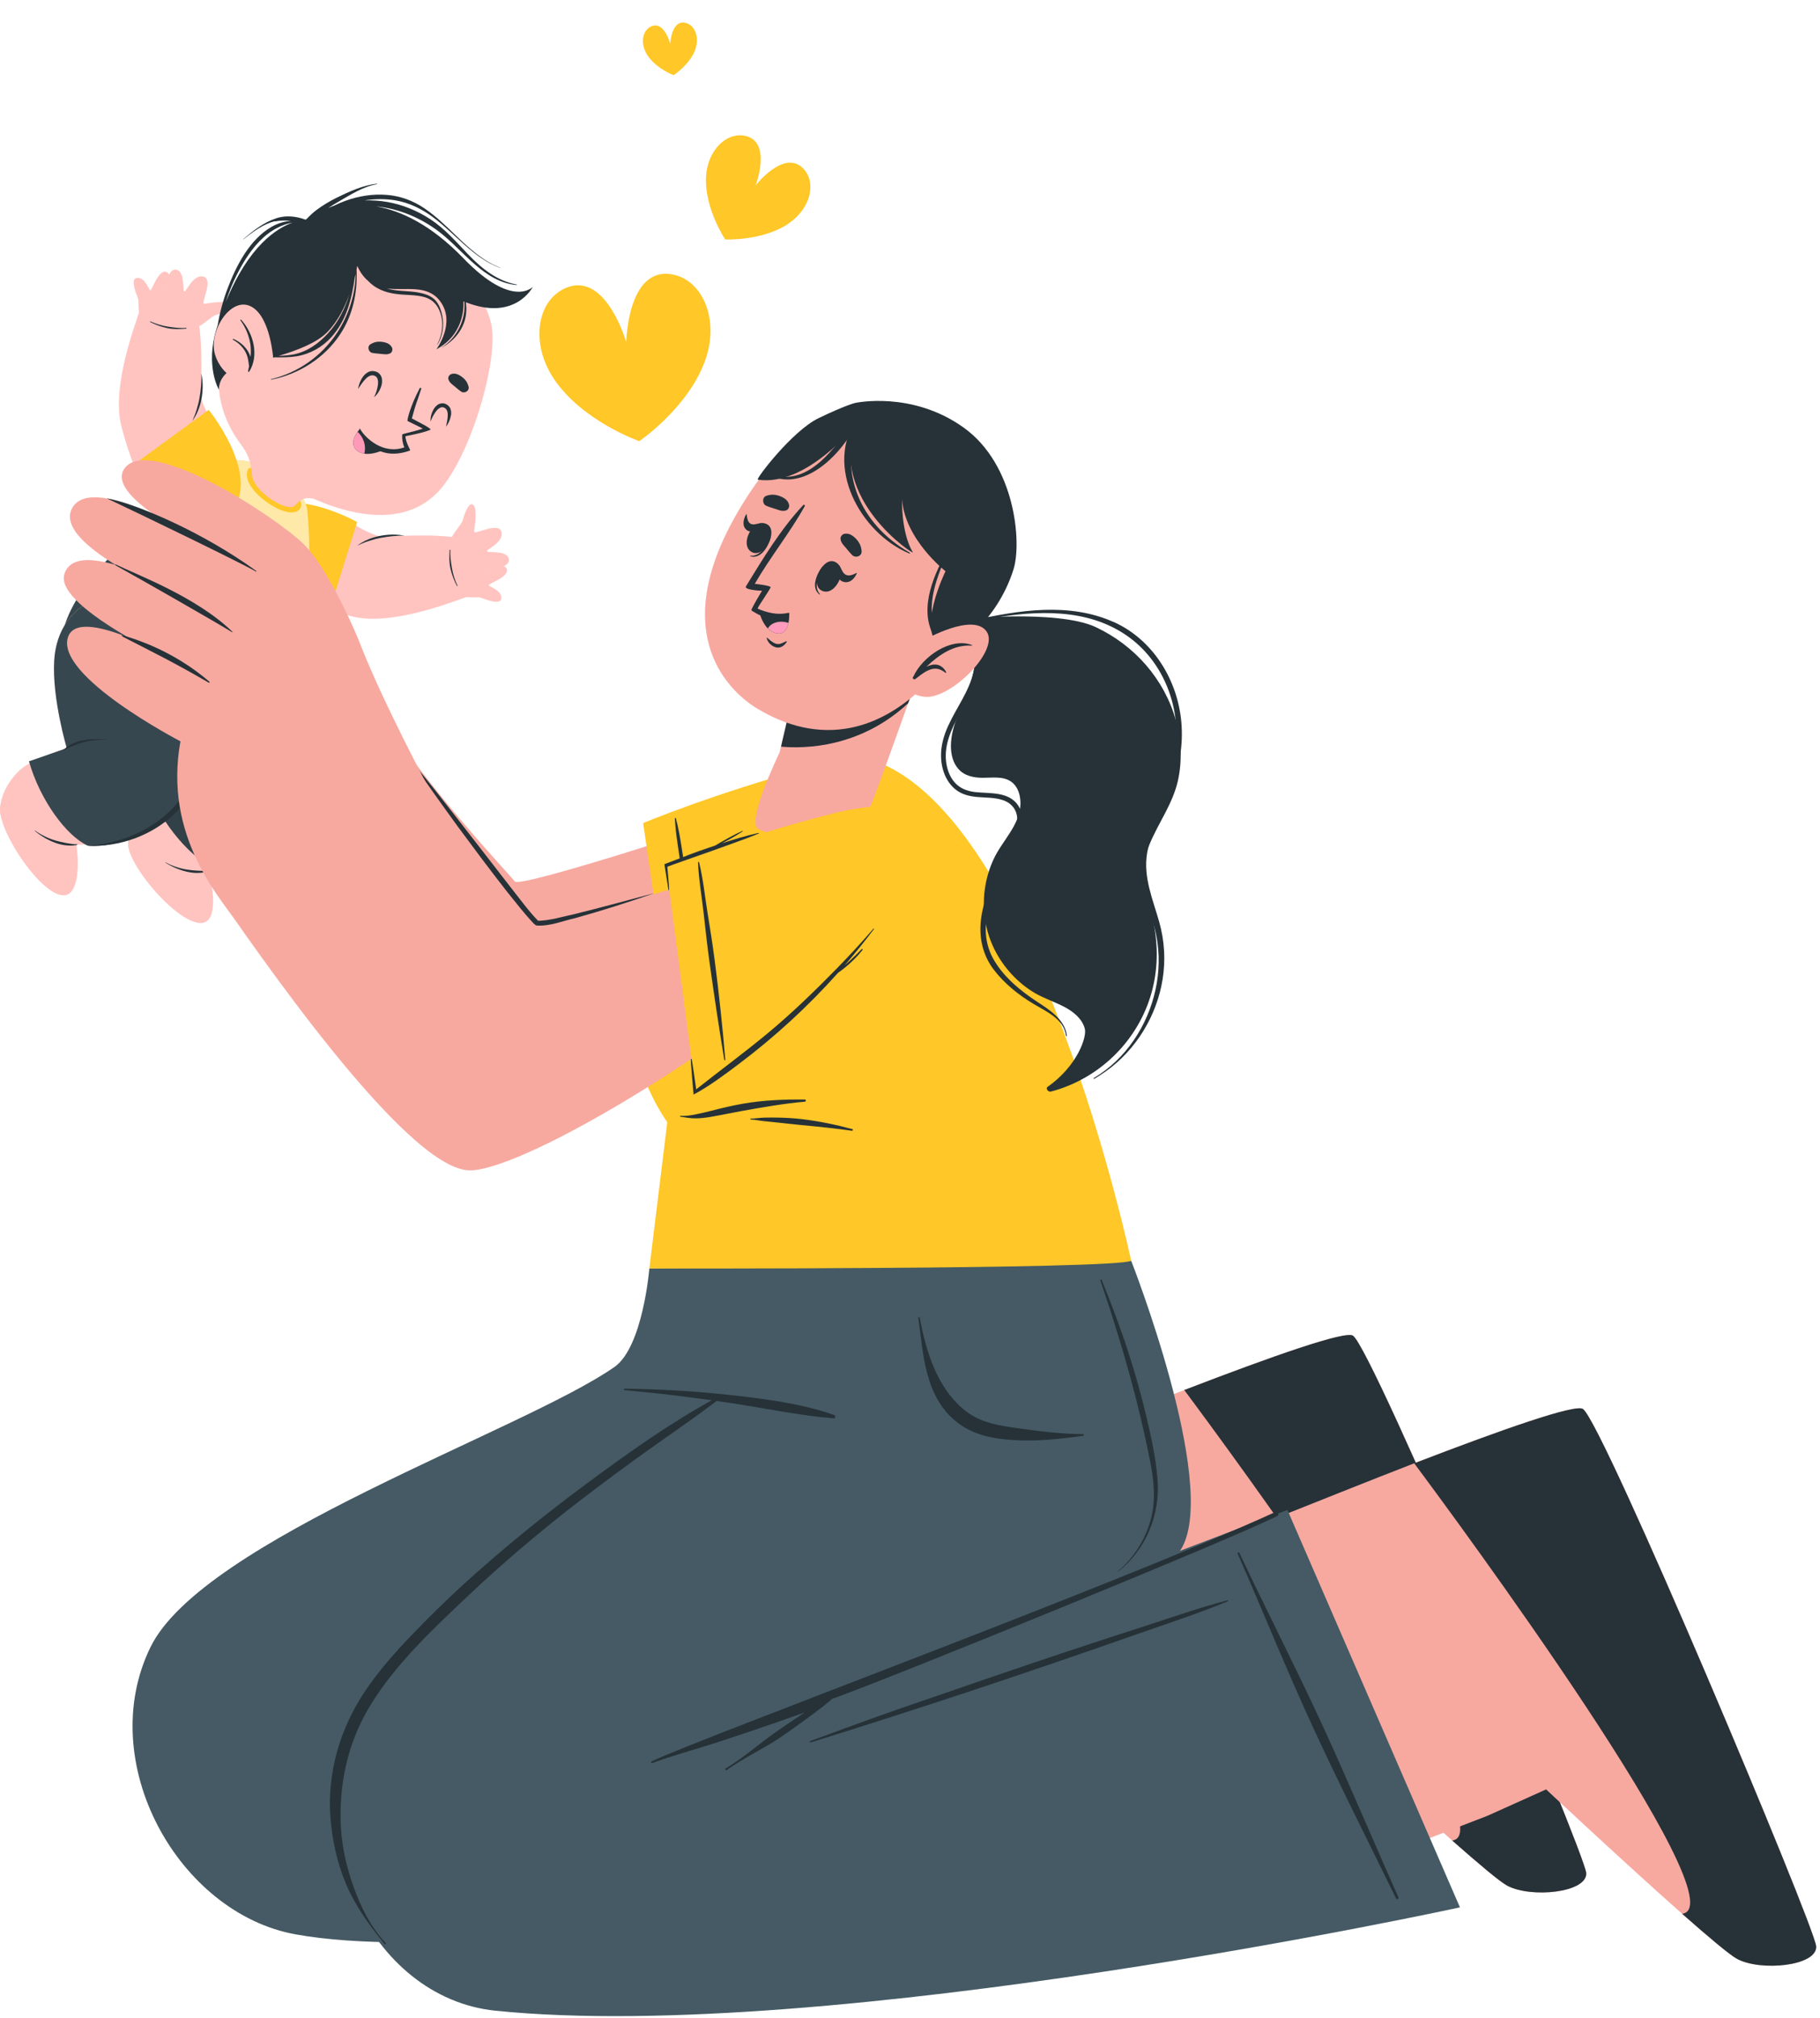 <?xml version="1.0" encoding="UTF-8"?> <svg xmlns="http://www.w3.org/2000/svg" width="323" height="358" viewBox="0 0 323 358" fill="none"><g filter="url(#filter0_d_11_246)"><path d="M139.992 35.637C135.342 38.797 128.702 38.477 128.702 38.477C128.702 38.477 125.002 32.957 125.302 27.347C125.552 22.667 128.932 19.367 132.272 20.107C137.072 21.177 134.092 28.907 134.092 28.907C134.092 28.907 139.172 22.367 142.572 25.917C144.942 28.397 143.862 32.987 139.982 35.627L139.992 35.637Z" fill="#FFC727"></path></g><g filter="url(#filter1_d_11_246)"><path d="M123.382 4.827C122.392 7.507 119.542 9.337 119.542 9.337C119.542 9.337 116.382 8.147 114.852 5.727C113.572 3.717 114.002 1.347 115.602 0.667C117.902 -0.303 118.952 3.777 118.952 3.777C118.952 3.777 119.122 -0.433 121.582 0.037C123.292 0.367 124.202 2.587 123.372 4.827H123.382Z" fill="#FFC727"></path></g><g filter="url(#filter2_d_11_246)"><path d="M125.242 59.677C122.312 68.247 113.452 74.267 113.452 74.267C113.452 74.267 103.342 70.737 98.302 63.217C94.102 56.947 95.252 49.417 100.282 47.147C107.502 43.887 111.142 56.717 111.142 56.717C111.142 56.717 111.352 43.377 119.172 44.657C124.622 45.547 127.682 52.527 125.242 59.667V59.677Z" fill="#FFC727"></path></g><path d="M22.782 149.147C21.792 153.017 33.432 166.337 36.842 163.317C39.592 160.887 36.252 147.607 31.052 145.737C27.592 144.497 23.482 146.437 22.782 149.147Z" fill="#FFC4C0"></path><path d="M55.322 126.797C53.772 120.757 48.322 110.197 41.472 109.547C34.622 108.897 28.262 114.047 28.872 122.657C29.342 129.367 33.102 137.777 33.102 137.777C33.102 137.777 27.722 140.417 25.912 142.117C23.432 144.457 20.772 150.517 24.832 153.597C27.732 155.797 46.662 156.317 53.752 145.567C57.792 139.437 57.112 133.727 55.332 126.797H55.322Z" fill="#FFC4C0"></path><path d="M55.322 126.797C53.772 120.757 48.322 110.197 41.472 109.547C34.622 108.897 28.262 114.047 28.872 122.657C29.342 129.367 33.102 137.777 33.102 137.777L26.752 140.967C29.612 147.587 35.082 153.237 39.042 154.467C39.042 154.467 46.702 155.177 53.782 145.987C58.262 140.177 57.102 133.747 55.322 126.817V126.797Z" fill="#37474F"></path><path d="M39.742 135.427C38.333 135.547 37.023 135.867 35.852 136.367C35.292 136.607 34.763 136.877 34.242 137.157C33.703 137.457 33.102 137.797 32.672 138.197C32.623 138.237 32.523 138.167 32.562 138.117C32.773 137.897 32.943 137.657 33.172 137.447C33.403 137.247 33.663 137.057 33.922 136.877C34.422 136.537 35.002 136.257 35.612 136.047C36.852 135.617 38.242 135.397 39.703 135.367C39.742 135.367 39.763 135.417 39.722 135.417L39.742 135.427Z" fill="#263238"></path><path opacity="0.1" d="M26.742 140.957C29.593 147.577 35.062 153.227 39.032 154.447C39.032 154.447 40.572 154.587 42.903 153.927L35.792 110.387C31.512 112.167 28.433 116.527 28.863 122.647C29.343 129.357 33.093 137.757 33.093 137.757L26.752 140.947L26.742 140.957Z" fill="black"></path><path d="M29.382 152.997C30.622 153.657 31.912 154.077 33.222 154.277C33.852 154.377 34.472 154.437 35.092 154.467C35.742 154.507 36.472 154.537 37.102 154.437C37.172 154.427 37.202 154.547 37.132 154.557C36.802 154.627 36.492 154.737 36.162 154.787C35.832 154.837 35.492 154.857 35.152 154.867C34.502 154.887 33.842 154.807 33.182 154.657C31.862 154.357 30.572 153.797 29.352 153.047C29.322 153.027 29.342 152.977 29.372 152.997H29.382Z" fill="#263238"></path><path d="M83.562 105.657C81.502 106.247 70.002 111.177 62.602 109.387C54.722 107.487 48.532 104.577 46.652 101.777C41.522 94.117 49.042 88.187 54.372 89.537C61.072 91.237 63.662 94.177 67.452 95.177C67.892 95.297 77.672 94.497 81.722 95.547C84.312 96.217 86.112 104.937 83.552 105.667L83.562 105.657Z" fill="#FFC4C0"></path><path d="M80.142 95.427C80.482 94.427 81.972 93.017 82.162 92.177C82.352 91.337 83.212 88.917 83.982 89.547C84.752 90.177 84.252 93.517 84.142 94.287C84.022 95.047 88.462 92.477 88.982 94.337C89.502 96.197 86.332 97.417 86.432 97.797C86.532 98.177 89.962 97.517 90.302 99.167C90.642 100.817 86.892 100.937 86.902 101.057C86.922 101.187 89.472 99.587 89.942 100.967C90.402 102.347 86.702 103.527 86.732 103.817C86.762 104.107 89.032 104.657 88.972 106.127C88.912 107.597 85.462 106.047 85.152 105.987C84.842 105.927 82.482 106.167 82.072 105.537C81.652 104.897 79.912 96.137 80.152 95.427H80.142Z" fill="#FFC4C0"></path><path d="M71.802 95.047C70.362 94.747 68.862 94.797 67.422 95.077C67.062 95.147 66.702 95.247 66.352 95.337C66.002 95.457 65.642 95.557 65.312 95.717C64.622 95.987 63.992 96.377 63.402 96.797C64.072 96.497 64.732 96.197 65.422 95.987C66.102 95.757 66.802 95.567 67.502 95.437C68.202 95.297 68.922 95.197 69.642 95.127C70.362 95.067 71.082 95.027 71.812 95.047H71.802Z" fill="#263238"></path><path d="M81.102 103.967C80.592 103.007 80.203 101.987 79.953 100.917C79.703 99.827 79.732 98.727 79.792 97.597C79.792 97.507 79.933 97.497 79.933 97.587C79.862 98.677 80.032 99.787 80.213 100.837C80.403 101.907 80.732 102.937 81.192 103.907C81.212 103.957 81.123 104.007 81.093 103.957L81.102 103.967Z" fill="#263238"></path><path d="M63.392 92.607L58.343 108.727C58.343 108.727 41.002 104.347 45.153 93.497C48.633 84.377 63.392 92.617 63.392 92.617V92.607Z" fill="#FFC727"></path><path d="M51.592 114.007C51.672 113.527 42.142 112.037 35.192 107.507C26.772 101.997 22.882 96.867 22.222 96.847C20.872 96.807 12.482 105.367 11.132 112.327C9.782 119.277 14.852 127.917 21.682 130.997C28.512 134.077 46.992 140.077 51.582 114.007H51.592Z" fill="#37474F"></path><path d="M48.142 125.767C43.652 130.557 37.412 133.217 30.912 133.687C31.732 133.777 32.562 133.867 33.392 133.867C39.212 133.867 45.152 130.817 48.142 125.757V125.767Z" fill="#263238"></path><path d="M22.232 96.847C29.752 108.307 50.252 114.607 51.592 114.007C51.592 114.007 56.102 108.217 54.562 90.717C54.132 85.827 44.982 80.667 40.922 81.807C30.022 84.877 22.102 96.657 22.232 96.837V96.847Z" fill="#FFC727"></path><g opacity="0.6"><path d="M22.232 96.847C29.752 108.307 50.252 114.607 51.592 114.007C51.592 114.007 56.102 108.217 54.562 90.717C54.132 85.827 44.982 80.667 40.922 81.807C30.022 84.877 22.102 96.657 22.232 96.837V96.847Z" fill="white"></path></g><path d="M24.902 54.687C24.352 56.757 19.642 68.347 21.562 75.707C23.613 83.557 26.633 89.687 29.462 91.507C37.222 96.497 43.013 88.857 41.562 83.557C39.742 76.887 36.752 74.357 35.682 70.587C35.562 70.147 36.172 60.357 35.053 56.327C34.333 53.747 25.582 52.117 24.902 54.687Z" fill="#FFC4C0"></path><path d="M35.192 57.927C36.182 57.567 37.572 56.057 38.402 55.847C39.232 55.647 41.642 54.737 41.002 53.977C40.362 53.217 37.022 53.777 36.262 53.907C35.502 54.037 37.992 49.557 36.122 49.077C34.252 48.587 33.092 51.787 32.712 51.697C32.332 51.607 32.932 48.167 31.272 47.847C29.612 47.537 29.572 51.287 29.442 51.277C29.312 51.267 30.862 48.677 29.482 48.237C28.092 47.797 26.982 51.527 26.692 51.497C26.402 51.467 25.812 49.217 24.342 49.297C22.872 49.377 24.482 52.807 24.552 53.117C24.622 53.427 24.422 55.787 25.062 56.187C25.702 56.587 34.502 58.167 35.202 57.917L35.192 57.927Z" fill="#FFC4C0"></path><path d="M35.722 66.247C36.052 67.677 36.032 69.177 35.782 70.627C35.722 70.987 35.632 71.347 35.542 71.707C35.422 72.057 35.333 72.417 35.182 72.757C34.932 73.447 34.542 74.087 34.132 74.687C34.422 74.017 34.703 73.347 34.903 72.657C35.112 71.967 35.292 71.267 35.412 70.567C35.542 69.857 35.633 69.147 35.682 68.427C35.733 67.707 35.752 66.987 35.722 66.247Z" fill="#263238"></path><path d="M26.642 57.127C27.602 57.627 28.633 57.987 29.712 58.217C30.812 58.447 31.902 58.397 33.032 58.307C33.123 58.307 33.132 58.167 33.042 58.167C31.952 58.267 30.843 58.107 29.782 57.947C28.712 57.777 27.672 57.467 26.692 57.027C26.642 57.007 26.593 57.097 26.642 57.127Z" fill="#263238"></path><path d="M23.402 82.667L37.042 72.707C37.042 72.707 48.733 87.127 38.593 92.797C29.573 97.847 23.402 82.667 23.402 82.667Z" fill="#FFC727"></path><path d="M53.452 89.327C53.652 90.577 52.082 91.977 48.292 89.707C46.042 88.357 43.062 85.627 43.982 83.327C44.672 81.597 53.082 86.967 53.452 89.327Z" fill="#FFC727"></path><path d="M55.692 88.497C54.182 88.157 53.452 88.467 52.312 89.717C51.182 90.967 44.962 87.367 44.702 84.207C44.482 81.587 43.892 80.547 43.162 79.407C42.432 78.267 55.692 88.497 55.692 88.497Z" fill="#FFC4C0"></path><path d="M38.872 66.337C38.162 74.667 43.922 80.907 47.332 83.597C52.622 87.767 68.602 96.317 77.442 87.567C79.492 85.537 81.452 82.097 83.082 78.187C86.202 70.717 88.122 61.557 87.172 57.447C85.152 48.727 74.002 39.527 61.162 39.827C50.832 40.077 39.602 57.787 38.872 66.337Z" fill="#FFC4C0"></path><path d="M66.082 62.607C66.612 62.717 67.112 62.727 67.652 62.787C68.252 62.847 68.722 62.957 69.282 62.667C69.582 62.507 69.722 62.027 69.592 61.727C69.292 61.017 68.582 60.757 67.852 60.657C67.072 60.547 66.442 60.657 65.762 61.067C65.102 61.457 65.382 62.477 66.082 62.617V62.607Z" fill="#263238"></path><path d="M81.852 69.477C81.402 69.187 81.042 68.837 80.632 68.507C80.162 68.127 79.762 67.877 79.572 67.277C79.472 66.957 79.712 66.527 80.012 66.397C80.722 66.107 81.402 66.427 81.982 66.867C82.612 67.337 82.972 67.857 83.162 68.617C83.342 69.357 82.442 69.867 81.852 69.487V69.477Z" fill="#263238"></path><path d="M63.882 76.087C63.882 76.087 63.692 76.287 63.452 76.617C62.912 77.357 62.182 78.737 63.202 79.787C63.592 80.197 64.112 80.397 64.652 80.487C66.132 80.737 67.982 79.857 67.982 79.857C64.902 79.117 63.882 76.087 63.882 76.087Z" fill="#263238"></path><path d="M63.452 76.617C62.912 77.357 62.182 78.737 63.202 79.787C63.592 80.197 64.112 80.397 64.652 80.487C64.852 79.737 64.802 78.937 64.522 78.177C64.342 77.697 63.962 77.027 63.452 76.617Z" fill="#FF99BA"></path><path d="M74.752 68.997C73.722 72.187 73.982 70.997 73.092 74.237C73.732 74.597 76.732 76.067 76.392 76.237C75.142 76.817 71.962 77.367 71.962 77.387C71.932 78.367 72.892 79.877 72.792 79.917C67.282 81.937 64.532 78.087 63.852 76.267C63.712 75.897 63.812 75.957 63.922 76.137C64.782 77.617 67.902 80.717 71.762 79.367C71.452 78.697 71.322 77.837 71.382 77.077C71.382 76.977 73.932 76.457 75.032 76.037C74.142 75.557 73.002 75.047 72.342 74.697C72.182 74.617 72.822 72.037 74.482 68.887C74.572 68.717 74.812 68.827 74.752 69.007V68.997Z" fill="#263238"></path><path d="M80.032 73.727C80.102 73.357 80.092 72.947 79.942 72.527C79.792 72.117 79.412 71.777 79.002 71.627C78.582 71.467 78.042 71.557 77.692 71.797C77.342 72.047 77.092 72.347 76.912 72.687C76.792 72.897 76.702 73.117 76.622 73.337C76.452 73.807 76.372 74.307 76.432 74.797C76.532 74.447 76.672 74.117 76.852 73.807C77.012 73.517 77.182 73.247 77.372 72.987C77.772 72.467 78.302 72.097 78.762 72.297C79.262 72.467 79.482 73.007 79.462 73.667C79.452 74.317 79.312 75.007 79.152 75.707C79.582 75.127 79.892 74.467 80.022 73.717L80.032 73.727Z" fill="#263238"></path><path d="M64.442 66.807C64.682 66.467 65.022 66.157 65.462 65.957C65.902 65.757 66.462 65.797 66.902 65.997C67.362 66.207 67.702 66.707 67.772 67.167C67.842 67.637 67.802 68.077 67.672 68.477C67.592 68.737 67.492 68.977 67.372 69.207C67.122 69.707 66.792 70.157 66.362 70.477C66.562 70.127 66.712 69.757 66.822 69.387C66.932 69.037 67.012 68.687 67.062 68.337C67.162 67.617 67.062 66.917 66.542 66.697C66.022 66.427 65.422 66.667 64.912 67.197C64.402 67.717 63.972 68.357 63.542 69.017C63.672 68.237 63.952 67.467 64.442 66.797V66.807Z" fill="#263238"></path><path d="M48.832 39.237C46.702 39.727 44.892 41.147 43.202 42.457C43.182 42.477 43.152 42.447 43.172 42.427C44.952 40.927 46.802 39.447 49.052 38.717C50.172 38.357 51.282 38.307 52.442 38.497C53.052 38.607 53.652 38.747 54.222 38.977C54.262 38.947 54.332 38.897 54.452 38.817C54.992 38.257 55.552 37.717 56.182 37.247C57.292 36.417 58.472 35.717 59.712 35.097C61.922 34.007 64.402 32.867 66.882 32.597C66.932 32.597 66.952 32.667 66.902 32.677C64.382 33.117 62.262 34.527 60.082 35.777C59.452 36.137 58.842 36.517 58.232 36.907C58.572 36.767 58.922 36.617 59.272 36.497C59.922 36.177 60.592 35.887 61.282 35.637C63.622 34.777 66.182 34.367 68.672 34.577C71.092 34.777 73.332 35.607 75.332 36.967C77.472 38.417 79.312 40.247 81.162 42.027C83.422 44.197 85.792 46.327 88.752 47.487C88.772 47.487 88.762 47.537 88.742 47.527C83.962 45.747 80.882 41.547 76.902 38.577C74.892 37.077 72.612 35.947 70.122 35.537C68.332 35.247 66.502 35.277 64.702 35.557C66.042 35.517 67.392 35.597 68.702 35.827C71.442 36.297 74.072 37.377 76.392 38.907C78.972 40.607 80.972 42.917 83.092 45.137C85.492 47.637 88.202 49.837 91.692 50.477C91.742 50.477 91.732 50.577 91.682 50.567C85.842 50.027 82.212 44.377 77.912 41.107C74.682 38.647 70.772 37.007 66.742 36.607C71.172 37.377 76.492 39.867 82.252 45.827C90.972 54.857 94.562 50.887 94.562 50.887C94.562 50.887 91.492 57.067 82.682 53.627C82.822 54.677 82.792 55.747 82.492 56.807C81.892 58.887 80.352 60.627 78.452 61.637C78.432 61.637 78.422 61.617 78.442 61.607C81.102 59.927 82.702 56.657 82.412 53.527C82.352 53.507 82.302 53.487 82.242 53.467C82.242 53.467 82.842 59.077 77.442 61.977C77.442 61.977 80.982 57.247 78.102 53.427C75.822 50.397 72.022 51.607 68.662 51.177C70.672 51.777 72.812 51.517 74.842 52.017C75.822 52.257 76.792 52.657 77.432 53.467C78.002 54.187 78.292 55.097 78.482 55.987C78.842 57.747 78.572 59.637 77.622 61.177C77.602 61.207 77.562 61.177 77.582 61.157C78.562 59.257 78.842 57.007 77.952 55.017C77.372 53.727 76.432 52.957 75.062 52.637C74.002 52.387 72.892 52.347 71.812 52.287C69.822 52.177 67.942 51.877 66.282 50.677C65.932 50.427 65.622 50.147 65.342 49.847C64.612 49.237 63.952 48.387 63.402 47.167C63.402 47.167 63.362 47.417 63.282 47.837C63.462 51.877 62.642 55.867 60.362 59.317C57.612 63.507 53.022 66.407 48.132 67.357C48.072 67.367 48.052 67.277 48.112 67.267C52.932 66.117 57.122 63.147 59.842 59.007C61.832 55.987 63.072 52.277 63.112 48.607C63.072 48.797 63.022 48.987 62.972 49.217C62.422 53.047 61.492 56.827 58.832 59.787C57.212 61.587 55.042 62.807 52.652 63.207C51.352 63.417 50.022 63.407 48.712 63.397C44.992 64.467 41.522 65.167 40.562 65.887C38.682 67.307 38.852 69.137 38.852 69.137C38.852 69.137 36.372 64.967 38.442 58.277C38.512 58.067 38.582 57.867 38.642 57.657C39.002 55.467 39.582 53.317 40.362 51.257C41.892 47.187 44.272 42.527 48.152 40.267C49.272 39.617 50.432 39.277 51.632 39.187C50.712 39.107 49.762 39.077 48.862 39.287L48.832 39.237ZM52.262 62.837C54.622 62.347 56.612 60.877 58.212 59.127C60.042 57.127 61.242 54.737 62.022 52.197C61.202 54.457 59.952 57.027 58.092 58.917C56.212 60.827 52.802 62.137 49.462 63.137C50.402 63.097 51.342 63.037 52.252 62.847L52.262 62.837ZM41.962 48.877C41.202 50.397 40.582 51.957 40.072 53.557C44.112 43.627 49.112 40.477 51.942 39.487C50.042 39.807 48.192 40.847 46.832 42.057C44.742 43.917 43.202 46.397 41.962 48.877Z" fill="#263238"></path><path d="M48.502 63.767C48.502 63.767 48.053 56.207 44.583 54.387C40.922 52.467 36.932 58.887 38.162 62.907C39.602 67.627 44.773 68.597 44.773 68.597L48.502 63.757V63.767Z" fill="#FFC4C0"></path><path d="M43.833 58.907C43.532 58.167 43.133 57.457 42.663 56.817C42.612 56.747 42.722 56.647 42.792 56.717C44.943 59.067 46.062 63.047 44.222 65.937C44.163 66.037 44.002 65.977 44.023 65.857C44.083 65.557 44.142 65.257 44.203 64.957C44.083 63.997 43.983 63.127 43.453 62.247C42.953 61.417 42.212 60.737 41.352 60.287C41.252 60.237 41.333 60.097 41.432 60.137C42.773 60.677 44.023 61.887 44.462 63.317C44.542 62.537 44.553 61.757 44.413 60.937C44.292 60.247 44.093 59.567 43.833 58.917" fill="#263238"></path><path d="M44.083 68.117C44.083 68.117 44.093 68.157 44.072 68.157C44.053 68.157 44.062 68.117 44.083 68.117Z" fill="#263238"></path><path d="M0.152 142.677C-1.338 146.387 8.492 161.097 12.262 158.547C15.302 156.487 13.712 142.887 8.792 140.367C5.522 138.687 1.192 140.077 0.152 142.677Z" fill="#FFC4C0"></path><path d="M35.312 124.727C34.553 118.537 30.512 107.357 23.812 105.827C17.102 104.297 10.133 108.587 9.622 117.187C9.222 123.897 11.852 132.727 11.852 132.727C11.852 132.727 6.172 134.647 4.162 136.107C1.402 138.107 -2.028 143.777 1.602 147.347C4.192 149.907 22.892 152.867 31.322 143.127C36.122 137.577 36.182 131.827 35.322 124.727H35.312Z" fill="#FFC4C0"></path><path d="M35.312 124.727C34.553 118.537 30.512 107.357 23.812 105.827C17.102 104.297 10.133 108.587 9.622 117.187C9.222 123.897 11.852 132.727 11.852 132.727L5.142 135.067C7.122 142.007 11.812 148.317 15.582 150.037C15.582 150.037 23.282 151.057 31.302 143.537C36.653 138.517 36.182 131.827 35.312 124.727Z" fill="#37474F"></path><path d="M18.742 131.267C17.322 131.197 15.992 131.357 14.772 131.697C14.182 131.867 13.622 132.057 13.072 132.277C12.492 132.507 11.862 132.767 11.382 133.107C11.332 133.147 11.232 133.057 11.282 133.017C11.522 132.827 11.722 132.607 11.982 132.437C12.232 132.267 12.512 132.117 12.792 131.967C13.332 131.697 13.942 131.497 14.582 131.357C15.862 131.087 17.282 131.057 18.722 131.207C18.762 131.207 18.772 131.267 18.732 131.257L18.742 131.267Z" fill="#263238"></path><path d="M15.582 150.037C27.052 150.567 37.962 141.587 36.122 129.497C35.792 125.857 35.052 122.277 33.962 118.817C34.652 122.357 35.192 125.947 35.362 129.547C36.652 141.297 26.562 149.387 15.592 150.037H15.582Z" fill="#263238"></path><path d="M6.202 147.347C7.352 148.157 8.572 148.747 9.842 149.117C10.452 149.297 11.062 149.437 11.672 149.547C12.312 149.667 13.032 149.797 13.662 149.777C13.732 149.777 13.752 149.897 13.682 149.907C13.352 149.937 13.032 150.007 12.692 150.017C12.362 150.017 12.022 149.997 11.682 149.967C11.042 149.897 10.392 149.737 9.762 149.507C8.492 149.037 7.282 148.317 6.172 147.417C6.142 147.397 6.172 147.347 6.202 147.367V147.347Z" fill="#263238"></path><path d="M281.512 332.257C281.782 335.797 271.672 336.807 267.452 334.517C266.112 333.787 262.332 330.587 257.722 326.527C247.592 317.567 233.582 304.457 233.582 304.457L223.202 309.127L180.792 325.487L155.612 268.257C155.612 268.257 175.642 260.307 198.972 251.007C202.562 249.577 206.092 248.197 209.532 246.857C209.742 246.777 209.952 246.687 210.172 246.607C225.822 240.587 238.792 236.027 240.122 236.967C243.702 239.457 281.232 328.707 281.502 332.267L281.512 332.257Z" fill="#F7A9A0"></path><path d="M281.512 332.257C281.782 335.797 271.672 336.807 267.452 334.517C266.112 333.787 262.332 330.587 257.722 326.527C268.242 325.117 217.112 255.897 210.172 246.607C225.822 240.587 238.792 236.027 240.122 236.967C243.702 239.457 281.232 328.707 281.502 332.267L281.512 332.257Z" fill="#263238"></path><path d="M213.822 323.907C213.822 323.907 95.862 350.997 52.472 343.177C31.702 339.437 16.712 312.717 26.692 292.247C36.002 273.147 92.942 253.767 109.032 242.527C114.102 239.007 115.242 225.047 115.242 225.047L155.812 224.477C155.812 224.477 170.872 248.407 164.492 260.057C164.392 260.257 164.272 260.437 164.132 260.637L183.192 253.387L213.812 323.907H213.822Z" fill="#455A64"></path><path d="M187.702 292.007C183.002 281.787 177.842 271.807 173.062 261.627C172.972 261.437 172.652 261.537 172.742 261.737C177.252 271.997 181.422 282.387 186.122 292.567C190.832 302.777 195.922 312.797 200.852 322.897C200.982 323.157 201.402 323.017 201.282 322.747C196.732 312.507 192.392 302.187 187.702 292.007Z" fill="#263238"></path><path d="M164.412 261.127C161.502 262.817 158.722 264.787 155.892 266.617C153.102 268.417 150.292 270.197 147.442 271.897C141.682 275.327 135.772 278.537 129.802 281.587C117.762 287.737 105.332 293.137 92.562 297.617C85.452 300.117 78.262 302.557 70.942 304.377C70.782 304.417 70.852 304.667 71.012 304.627C76.342 303.347 81.672 302.097 86.932 300.607C84.142 302.367 81.392 304.207 78.612 305.987C78.472 306.077 78.612 306.297 78.752 306.207C81.792 304.377 84.872 302.607 87.882 300.727C88.052 300.617 88.052 300.437 87.962 300.297C88.862 300.037 89.762 299.787 90.662 299.507C97.182 297.487 103.622 295.227 109.952 292.667C122.472 287.597 134.532 281.547 146.012 274.437C149.252 272.427 152.452 270.367 155.602 268.237C158.712 266.137 161.892 263.987 164.702 261.497C164.912 261.307 164.632 260.987 164.392 261.117L164.412 261.127Z" fill="#263238"></path><path d="M322.322 345.257C322.592 348.797 312.482 349.807 308.262 347.517C306.922 346.787 303.142 343.587 298.532 339.527C288.402 330.567 274.392 317.457 274.392 317.457L264.012 322.127L221.602 338.487L196.422 281.257C196.422 281.257 216.452 273.307 239.782 264.007C243.372 262.577 246.902 261.197 250.342 259.857C250.552 259.777 250.762 259.687 250.982 259.607C266.632 253.587 279.602 249.027 280.932 249.967C284.512 252.457 322.042 341.707 322.312 345.267L322.322 345.257Z" fill="#F7A9A0"></path><path d="M322.322 345.257C322.592 348.797 312.482 349.807 308.262 347.517C306.922 346.787 303.142 343.587 298.532 339.527C309.052 338.117 257.922 268.897 250.982 259.607C266.632 253.587 279.602 249.027 280.932 249.967C284.512 252.457 322.042 341.707 322.312 345.267L322.322 345.257Z" fill="#263238"></path><path d="M128.092 224.767L200.752 223.667C200.752 223.667 216.172 262.887 209.782 274.547C203.402 286.207 136.472 302.877 136.472 302.877L228.482 267.877L259.102 338.387C259.102 338.387 147.242 362.767 87.912 356.717C65.642 354.447 51.672 325.367 64.712 303.007C78.432 279.497 128.222 247.337 128.222 247.337L128.102 224.767H128.092Z" fill="#455A64"></path><path d="M226.342 268.247C198.182 281.117 125.282 307.977 115.672 312.467C115.472 312.557 115.572 312.867 115.772 312.787C119.472 311.397 123.322 310.407 127.082 309.177C130.762 307.967 134.432 306.747 138.082 305.477C139.662 304.927 141.232 304.357 142.812 303.797C142.492 304.017 142.172 304.247 141.862 304.447C140.412 305.417 138.962 306.387 137.542 307.387C134.602 309.457 131.872 311.907 128.782 313.747C128.592 313.857 128.782 314.157 128.962 314.027C131.892 311.947 135.202 310.387 138.212 308.427C139.672 307.477 146.562 302.527 147.662 301.407C158.722 297.457 218.982 272.877 226.692 268.947C227.092 268.737 226.762 268.027 226.352 268.217L226.342 268.247Z" fill="#263238"></path><path d="M234.602 305.887C229.902 295.667 224.742 285.687 219.962 275.507C219.872 275.317 219.552 275.417 219.642 275.617C224.152 285.877 228.322 296.267 233.022 306.447C237.732 316.657 242.822 326.677 247.752 336.777C247.882 337.037 248.302 336.897 248.182 336.627C243.632 326.387 239.292 316.067 234.612 305.887H234.602Z" fill="#263238"></path><path d="M126.892 248.107C118.852 252.487 111.292 257.887 103.942 263.337C96.653 268.737 89.593 274.457 82.862 280.537C79.463 283.607 76.192 286.817 73.022 290.117C70.002 293.267 67.093 296.567 64.672 300.207C60.343 306.717 58.053 314.537 58.642 322.377C58.953 326.507 59.873 330.687 61.523 334.497C63.203 338.357 65.612 341.647 68.252 344.887C68.353 345.017 68.543 344.827 68.433 344.697C65.812 341.907 64.032 338.337 62.752 334.757C61.532 331.347 60.703 327.787 60.502 324.167C60.102 316.637 61.682 309.247 65.593 302.767C70.052 295.367 76.612 289.227 82.843 283.327C89.272 277.237 96.032 271.527 103.052 266.127C106.992 263.097 111.002 260.147 115.042 257.257C119.092 254.357 123.212 251.577 127.172 248.547C127.442 248.347 127.202 247.937 126.892 248.097V248.107Z" fill="#263238"></path><path d="M148.022 251.027C142.112 248.967 135.662 248.167 129.462 247.477C123.272 246.787 117.072 246.457 110.842 246.367C110.672 246.367 110.692 246.607 110.842 246.627C117.152 247.177 123.452 247.977 129.722 248.917C135.782 249.827 141.852 251.137 147.962 251.627C148.322 251.657 148.322 251.137 148.032 251.027H148.022Z" fill="#263238"></path><path d="M192.222 254.437C188.332 254.387 184.502 253.937 180.652 253.387C177.472 252.937 174.222 252.467 171.572 250.477C166.422 246.607 164.322 239.817 163.232 233.747C163.202 233.607 162.962 233.647 162.982 233.787C163.862 240.397 164.162 247.967 169.952 252.407C172.822 254.597 176.292 255.267 179.822 255.487C183.932 255.747 188.162 255.297 192.222 254.717C192.402 254.697 192.402 254.437 192.222 254.437Z" fill="#263238"></path><path d="M205.422 262.357C205.102 258.547 204.272 254.737 203.382 251.027C202.472 247.197 201.382 243.407 200.172 239.657C198.792 235.407 197.192 231.217 195.522 227.077C195.462 226.927 195.222 226.997 195.272 227.147C197.672 234.157 199.862 241.267 201.682 248.457C202.582 252.017 203.392 255.597 204.112 259.207C204.812 262.727 205.162 266.257 204.182 269.767C203.192 273.287 201.142 276.447 198.362 278.817C198.332 278.837 198.372 278.887 198.402 278.867C203.392 274.907 205.962 268.677 205.422 262.357Z" fill="#263238"></path><path d="M217.852 283.907C212.952 285.187 208.142 286.877 203.332 288.437C198.502 289.997 193.682 291.567 188.872 293.167C179.242 296.377 169.652 299.697 160.062 303.007C154.612 304.887 149.202 306.897 143.792 308.877C143.642 308.937 143.702 309.177 143.862 309.127C163.242 303.107 182.502 296.697 201.652 289.967C207.082 288.057 212.602 286.287 217.912 284.077C218.022 284.037 217.972 283.877 217.862 283.907H217.852Z" fill="#263238"></path><path d="M148.682 156.847C122.202 180.717 87.912 200.927 79.672 200.417C68.372 199.717 46.372 165.547 37.192 155.117C33.482 150.897 64.872 122.067 68.022 127.177C75.862 139.877 90.982 155.757 91.362 156.377C92.152 157.667 130.212 145.387 141.292 141.167C165.932 131.797 161.832 144.987 148.682 156.847Z" fill="#F7A9A0"></path><path d="M119.952 185.767L114.142 146.027C114.142 146.027 126.572 140.807 143.432 136.237C160.292 131.667 165.752 138.627 150.942 156.947C136.142 175.257 119.942 185.777 119.942 185.777L119.952 185.767Z" fill="#FFC727"></path><path d="M119.952 145.177C120.712 148.067 121.052 151.107 121.572 154.047C122.072 156.857 122.562 159.677 122.972 162.507C123.812 168.377 124.522 174.247 125.122 180.157C125.132 180.257 124.962 180.287 124.942 180.187C123.902 174.417 122.942 168.637 122.062 162.837C121.622 159.957 121.252 157.057 120.892 154.167C120.522 151.197 119.922 148.207 119.772 145.207C119.772 145.107 119.922 145.077 119.952 145.177Z" fill="#263238"></path><path d="M200.742 223.677C197.652 225.217 115.242 225.047 115.242 225.047L118.422 199.087C118.422 199.087 111.462 189.587 112.462 179.277C113.792 165.507 132.802 142.197 134.532 140.627C141.502 134.317 148.232 132.547 155.162 134.977C184.052 145.117 200.752 223.677 200.752 223.677H200.742Z" fill="#FFC727"></path><path d="M142.872 195.067C139.192 195.037 135.482 195.167 131.802 195.817C129.972 196.137 128.162 196.567 126.342 197.037C125.432 197.277 124.532 197.477 123.622 197.667C122.692 197.867 121.692 198.037 120.762 197.947C120.682 197.947 120.662 198.097 120.742 198.107C121.642 198.257 122.502 198.407 123.422 198.407C124.292 198.407 125.182 198.297 126.052 198.157C127.912 197.847 129.762 197.437 131.622 197.107C135.372 196.437 139.112 195.777 142.872 195.447C143.042 195.427 143.052 195.067 142.872 195.067Z" fill="#263238"></path><path d="M151.262 200.317C148.342 199.527 145.342 198.907 142.352 198.547C140.842 198.367 139.342 198.297 137.822 198.267C137.092 198.257 136.372 198.267 135.642 198.277C134.842 198.297 134.032 198.447 133.242 198.447C133.162 198.447 133.132 198.607 133.222 198.607C133.972 198.627 134.722 198.817 135.462 198.887C136.212 198.967 136.962 199.037 137.712 199.117C139.212 199.277 140.712 199.457 142.222 199.597C145.232 199.877 148.232 200.197 151.222 200.607C151.382 200.627 151.412 200.337 151.262 200.297V200.317Z" fill="#263238"></path><path d="M170.072 110.037C170.722 110.487 171.292 111.047 171.732 111.717C173.712 114.747 173.162 118.577 172.052 121.787C170.852 125.217 168.772 128.617 168.762 132.347C168.762 133.807 169.102 135.307 170.082 136.417C171.182 137.667 172.822 137.987 174.422 137.987C176.102 137.997 178.092 137.647 179.532 138.737C180.732 139.637 181.142 141.247 181.102 142.687C180.992 146.417 177.792 149.237 176.322 152.467C174.732 155.917 174.232 159.797 174.882 163.547C175.482 167.047 177.182 170.317 179.592 172.897C180.772 174.157 182.142 175.277 183.622 176.157C185.292 177.127 187.142 177.727 188.862 178.617C190.452 179.457 192.072 180.707 192.532 182.537C192.892 183.947 191.262 189.057 185.902 192.837C185.522 193.107 186.032 193.787 186.522 193.647C187.462 193.407 188.382 193.107 189.282 192.747C196.792 189.807 202.572 183.327 204.532 175.487C205.582 171.297 205.522 166.937 204.492 162.757C203.912 160.447 203.132 158.147 202.952 155.757C202.792 153.627 203.262 151.577 204.082 149.617C205.652 145.897 208.102 142.597 209.022 138.607C209.842 135.047 209.652 131.297 208.682 127.787C206.622 120.437 201.312 114.467 194.442 111.247C187.662 108.077 169.732 109.777 170.092 110.037H170.072Z" fill="#263238"></path><path d="M170.282 110.177C171.452 111.207 172.552 112.377 173.162 113.837C173.712 115.157 173.842 116.607 173.692 118.017C173.352 121.187 171.762 123.927 170.282 126.677C168.892 129.267 167.552 132.077 167.902 135.087C168.052 136.367 168.482 137.667 169.312 138.677C170.242 139.817 171.572 140.347 173.012 140.517C175.632 140.817 179.022 140.367 180.712 142.917C182.342 145.377 180.812 148.607 179.722 150.947C177.072 156.667 172.782 163.677 176.222 170.007C177.962 173.207 181.092 175.787 184.102 177.747C186.272 179.157 189.032 180.937 189.342 183.757C189.352 183.857 189.192 183.857 189.182 183.757C188.812 180.777 185.742 179.487 183.462 178.127C180.792 176.537 178.232 174.487 176.342 171.997C174.402 169.427 173.722 166.357 174.092 163.177C174.462 159.947 175.752 156.967 177.172 154.077C177.902 152.597 178.662 151.127 179.352 149.627C179.972 148.277 180.562 146.817 180.532 145.307C180.502 143.697 179.542 142.487 178.032 141.967C176.562 141.457 175.002 141.537 173.462 141.397C172.092 141.277 170.742 140.967 169.642 140.107C168.762 139.417 168.102 138.487 167.672 137.457C166.692 135.097 166.872 132.457 167.732 130.097C168.952 126.747 171.242 123.897 172.402 120.527C172.992 118.807 173.332 116.907 172.942 115.107C172.532 113.207 171.282 111.867 170.022 110.477C169.852 110.287 170.112 110.037 170.302 110.207L170.282 110.177Z" fill="#263238"></path><path d="M197.632 110.337C204.612 113.457 208.982 120.617 209.652 128.077C210.032 132.267 209.262 136.437 207.692 140.317C206.232 143.937 204.242 147.437 203.582 151.337C202.852 155.647 204.622 159.587 205.752 163.647C206.672 166.937 206.872 170.357 206.332 173.727C205.302 180.197 201.632 186.227 196.292 190.037C195.612 190.527 194.912 190.977 194.192 191.397C194.102 191.447 194.022 191.307 194.112 191.257C199.802 187.917 203.682 181.967 205.072 175.577C205.762 172.437 205.832 169.157 205.212 165.997C204.442 162.087 202.532 158.457 202.272 154.447C202.032 150.687 203.532 147.117 205.052 143.757C206.712 140.097 208.332 136.467 208.702 132.407C209.382 124.867 206.272 117.117 199.952 112.747C192.902 107.877 184.002 108.307 175.942 109.677C174.862 109.857 173.792 110.047 172.712 110.247C172.592 110.267 172.542 110.087 172.662 110.057C180.782 108.257 189.712 106.817 197.602 110.337H197.632Z" fill="#263238"></path><path d="M170.502 105.517C171.792 105.447 173.482 106.337 173.732 107.167C173.982 107.997 171.472 114.267 169.902 114.837C168.322 115.407 166.852 112.687 166.852 112.687L170.502 105.517Z" fill="#FFC727"></path><path d="M154.482 142.997C153.392 144.347 141.362 150.737 134.562 147.057C132.352 145.857 138.362 133.477 138.362 133.477L138.602 132.457L141.912 118.247L164.432 115.597C164.432 115.597 154.942 142.407 154.492 142.987L154.482 142.997Z" fill="#F7A9A0"></path><path d="M141.912 118.257L138.612 132.467C142.932 132.857 152.712 132.627 161.172 124.757C162.832 120.117 164.202 116.257 164.412 115.697C164.412 115.647 164.432 115.617 164.432 115.617L161.632 115.847L141.912 118.257Z" fill="#263238"></path><path d="M131.012 90.697C118.052 112.787 129.822 123.037 134.582 125.827C138.912 128.357 153.962 136.427 169.132 115.797C184.302 95.167 178.132 82.157 168.542 75.847C158.952 69.537 143.972 68.607 131.012 90.697Z" fill="#F7A9A0"></path><path d="M135.992 89.727C136.542 89.977 137.092 90.117 137.662 90.307C138.302 90.517 138.802 90.757 139.482 90.567C139.852 90.467 140.112 89.977 140.052 89.617C139.902 88.767 139.182 88.307 138.412 88.017C137.582 87.707 136.862 87.677 136.022 87.957C135.212 88.227 135.262 89.407 135.992 89.737V89.727Z" fill="#263238"></path><path d="M151.272 98.507C150.832 98.087 150.492 97.637 150.102 97.177C149.662 96.667 149.252 96.297 149.172 95.597C149.122 95.217 149.472 94.787 149.842 94.707C150.682 94.527 151.382 95.017 151.942 95.617C152.552 96.267 152.852 96.917 152.912 97.807C152.972 98.667 151.862 99.057 151.282 98.507H151.272Z" fill="#263238"></path><path d="M145.932 100.557C145.972 100.507 146.012 100.697 145.982 100.757C145.122 102.277 144.392 104.157 145.522 105.407C145.552 105.447 145.512 105.517 145.462 105.487C143.882 104.347 144.882 101.867 145.932 100.567V100.557Z" fill="#263238"></path><path d="M148.152 99.667C150.732 100.787 148.312 105.867 145.922 104.827C143.572 103.807 145.992 98.727 148.152 99.667Z" fill="#263238"></path><path d="M149.022 100.407C149.332 100.907 149.522 101.617 150.032 101.927C150.622 102.287 151.342 101.977 151.992 101.657C152.062 101.627 152.082 101.687 152.052 101.757C151.602 102.737 150.752 103.557 149.642 103.207C148.622 102.887 148.352 101.697 148.582 100.607C148.622 100.407 148.912 100.207 149.032 100.417L149.022 100.407Z" fill="#263238"></path><path d="M136.792 95.337C136.812 95.267 136.632 95.357 136.602 95.417C135.912 97.017 134.852 98.737 133.182 98.597C133.132 98.597 133.102 98.677 133.152 98.687C135.012 99.257 136.392 96.957 136.782 95.327L136.792 95.337Z" fill="#263238"></path><path d="M136.152 93.027C133.702 91.647 131.122 96.647 133.392 97.927C135.622 99.187 138.202 94.187 136.152 93.027Z" fill="#263238"></path><path d="M134.942 92.827C134.412 92.887 133.772 93.167 133.282 92.957C132.712 92.707 132.592 91.957 132.512 91.257C132.512 91.187 132.442 91.207 132.402 91.267C131.882 92.207 131.682 93.367 132.512 94.027C133.262 94.627 134.302 94.127 135.022 93.287C135.152 93.137 135.162 92.797 134.942 92.817V92.827Z" fill="#263238"></path><path d="M139.492 113.777C138.962 114.017 138.372 114.397 137.762 114.217C137.172 114.057 136.602 113.547 136.162 113.147C136.122 113.107 136.042 113.147 136.062 113.207C136.252 113.997 136.992 114.717 137.802 114.867C138.592 115.017 139.192 114.517 139.622 113.907C139.682 113.817 139.572 113.737 139.492 113.777Z" fill="#263238"></path><path d="M135.232 104.817C135.232 104.817 133.852 107.057 133.352 108.177C133.302 108.287 133.552 108.457 133.932 108.647C133.952 108.657 133.952 108.677 133.972 108.667C135.822 109.847 138.122 110.047 140.042 108.957C140.172 108.877 140.072 108.707 139.942 108.727C137.982 109.157 136.222 108.727 134.442 107.977C134.502 107.627 136.932 104.227 136.762 104.127C136.172 103.807 134.772 103.687 133.952 103.577C136.692 98.837 140.162 94.567 142.822 89.797C142.912 89.627 142.682 89.457 142.562 89.597C138.602 93.807 135.332 99.207 132.382 104.027C132.012 104.627 134.692 104.797 135.232 104.807V104.817Z" fill="#263238"></path><path d="M134.752 108.527C134.752 108.527 135.122 110.357 136.272 111.497C136.692 111.917 137.212 112.247 137.852 112.357C139.172 112.597 139.712 111.527 139.932 110.507C140.112 109.667 140.062 108.837 140.062 108.837C140.062 108.837 137.582 109.647 134.742 108.527H134.752Z" fill="#263238"></path><path d="M136.272 111.497C136.692 111.917 137.212 112.247 137.852 112.357C139.172 112.597 139.712 111.527 139.932 110.507C138.602 110.047 136.952 110.317 136.272 111.497Z" fill="#FF9BBC"></path><path d="M167.132 114.757C162.442 112.267 167.802 101.337 167.802 101.337C167.802 101.337 160.592 95.727 160.092 88.597C160.092 88.597 159.882 94.437 162.002 97.987C162.362 98.587 147.002 88.577 151.872 75.357C151.872 75.357 143.162 86.397 134.482 85.097C134.072 85.037 140.582 76.437 145.312 74.167C150.032 71.897 151.752 71.487 151.752 71.487C151.752 71.487 161.812 69.267 171.022 75.857C180.222 82.447 181.342 96.277 179.882 100.967C177.012 110.187 169.352 115.947 167.122 114.767L167.132 114.757Z" fill="#263238"></path><path d="M161.352 97.987C152.712 93.037 148.592 83.757 152.512 74.337C152.612 74.107 152.262 73.927 152.122 74.137C146.202 82.687 152.642 94.527 161.352 98.187C161.562 98.277 161.552 98.107 161.352 97.987Z" fill="#263238"></path><path d="M167.372 114.247C163.852 109.317 165.572 104.107 167.732 99.027C167.792 98.877 167.552 98.747 167.472 98.897C164.922 103.657 162.772 109.987 166.982 114.567C167.202 114.797 167.542 114.507 167.362 114.257L167.372 114.247Z" fill="#263238"></path><path d="M152.762 73.447C152.782 73.387 152.702 73.357 152.672 73.397C148.982 77.907 144.362 86.347 137.212 84.277C137.022 84.227 136.922 84.497 137.112 84.567C143.792 87.157 150.742 79.037 152.762 73.447Z" fill="#263238"></path><path d="M164.172 113.467C164.172 113.467 172.652 108.647 175.072 112.007C177.492 115.367 168.722 124.027 164.192 123.627C159.662 123.227 159.952 119.037 159.952 119.037L164.172 113.477V113.467Z" fill="#F7A9A0"></path><path d="M172.492 114.427C172.552 114.447 172.532 114.547 172.462 114.537C169.242 114.347 166.642 116.167 164.412 118.287C165.692 117.667 167.042 117.647 167.922 119.237C167.972 119.317 167.852 119.397 167.782 119.347C166.792 118.587 165.902 118.397 164.732 118.927C163.902 119.297 163.172 119.917 162.442 120.467C162.202 120.647 161.832 120.317 162.052 120.077C162.072 120.057 162.082 120.047 162.102 120.027C163.672 116.557 168.632 113.017 172.482 114.427H172.492Z" fill="#263238"></path><path d="M152.622 165.037C125.802 188.527 91.232 208.247 83.002 207.617C71.712 206.747 45.822 169.217 37.202 156.697C34.022 152.067 69.422 129.007 72.502 134.167C80.152 146.977 94.952 163.117 95.322 163.747C96.092 165.047 134.322 153.317 145.462 149.257C170.232 140.237 165.942 153.367 152.622 165.037Z" fill="#F7A9A0"></path><path d="M115.962 158.497C111.282 159.747 106.622 161.017 101.932 162.177C99.822 162.617 97.652 163.317 95.502 163.357C93.842 161.677 92.312 159.537 90.772 157.607C87.852 153.837 80.272 144.057 77.412 140.437C75.902 138.547 74.402 136.647 72.862 134.777C75.572 138.787 78.402 142.717 81.242 146.637C84.122 150.527 87.012 154.407 90.002 158.217C91.532 160.107 92.982 162.007 94.702 163.827C94.832 163.937 94.912 164.067 95.222 164.197C97.582 164.357 99.842 163.387 102.112 162.877C106.782 161.577 111.392 160.107 115.962 158.517V158.497Z" fill="#263238"></path><path d="M76.202 140.027C76.202 140.027 67.962 124.577 64.072 114.617C61.902 109.057 57.342 99.867 53.882 96.517C48.712 91.497 26.532 77.137 22.122 83.067C18.122 88.437 38.722 97.597 38.722 97.597C38.722 97.597 16.352 82.937 12.732 90.287C9.112 97.637 37.282 108.237 37.282 108.237C37.282 108.237 13.962 93.687 11.422 101.857C9.502 108.027 34.472 119.067 34.472 119.067C34.472 119.067 14.342 106.697 12.092 112.967C9.612 119.887 32.022 131.517 32.022 131.517C28.992 148.407 38.942 159.417 43.612 165.557C44.742 167.047 76.202 140.027 76.202 140.027Z" fill="#F7A9A0"></path><path d="M45.482 101.297C35.982 94.417 24.852 89.757 20.052 88.647C19.462 88.507 18.942 88.407 18.982 88.427C24.692 91.107 42.702 99.827 45.422 101.397C45.492 101.437 45.542 101.337 45.482 101.287V101.297Z" fill="#263238"></path><path d="M41.252 112.087C34.812 105.847 24.222 101.957 20.632 100.177C20.352 100.037 20.372 100.237 20.642 100.377C24.152 102.297 37.802 110.087 41.202 112.167C41.252 112.197 41.292 112.127 41.252 112.087Z" fill="#263238"></path><path d="M37.162 120.937C30.542 115.257 23.722 113.307 21.792 112.717C21.502 112.627 21.562 112.837 21.842 112.987C27.292 115.797 30.722 117.437 37.042 121.117C37.142 121.177 37.262 121.027 37.162 120.947V120.937Z" fill="#263238"></path><path d="M123.472 193.547L118.242 153.727C118.242 153.727 130.742 148.687 147.672 144.357C164.602 140.027 169.952 147.067 154.892 165.167C139.832 183.267 123.482 193.547 123.482 193.547H123.472Z" fill="#FFC727"></path><path d="M124.062 152.957C124.782 155.867 125.082 158.897 125.552 161.847C126.012 164.667 126.462 167.487 126.832 170.327C127.592 176.207 128.222 182.087 128.722 188.007C128.722 188.107 128.562 188.137 128.542 188.037C127.592 182.247 126.712 176.457 125.912 170.647C125.512 167.757 125.192 164.857 124.872 161.967C124.542 158.987 123.992 155.987 123.882 152.997C123.882 152.897 124.032 152.867 124.062 152.967V152.957Z" fill="#263238"></path><path d="M122.742 187.887C122.822 188.047 123.552 193.187 123.552 193.267C127.842 189.857 132.092 186.767 136.312 183.257C140.612 179.687 144.632 175.777 148.542 171.787C150.772 169.507 152.932 167.157 155.022 164.747C155.072 164.697 155.142 164.767 155.102 164.827C153.442 167.037 151.702 169.177 149.902 171.267C150.952 170.357 151.952 169.387 152.922 168.387C153.022 168.287 153.162 168.427 153.072 168.537C151.832 170.097 150.342 171.447 148.722 172.597C143.412 178.537 137.532 183.937 131.142 188.747C128.652 190.627 125.842 192.727 123.092 194.187C123.092 194.187 122.552 188.107 122.592 187.927C122.602 187.857 122.722 187.827 122.752 187.897L122.742 187.887Z" fill="#263238"></path><path d="M121.902 151.787C123.272 151.257 124.652 150.767 126.042 150.307C126.332 150.207 126.612 150.117 126.902 150.017C128.482 149.087 130.072 148.177 131.742 147.417C131.802 147.387 131.852 147.467 131.792 147.507C130.612 148.277 129.382 148.957 128.132 149.607C130.262 148.907 132.412 148.257 134.602 147.777C134.672 147.757 134.702 147.857 134.632 147.887C131.922 149.007 129.132 149.927 126.372 150.947C125.042 151.437 118.432 153.707 118.432 153.787C118.432 153.787 118.792 157.597 118.742 157.817C118.692 158.057 118.632 157.917 118.622 157.827C118.612 157.757 117.912 153.317 117.912 153.317C117.952 153.287 120.742 152.247 121.912 151.797L121.902 151.787Z" fill="#263238"></path><defs><filter id="filter0_d_11_246" x="121.285" y="20.003" width="26.536" height="26.483" filterUnits="userSpaceOnUse" color-interpolation-filters="sRGB"><feFlood flood-opacity="0" result="BackgroundImageFix"></feFlood><feColorMatrix in="SourceAlpha" type="matrix" values="0 0 0 0 0 0 0 0 0 0 0 0 0 0 0 0 0 0 127 0" result="hardAlpha"></feColorMatrix><feOffset dy="4"></feOffset><feGaussianBlur stdDeviation="2"></feGaussianBlur><feComposite in2="hardAlpha" operator="out"></feComposite><feColorMatrix type="matrix" values="0 0 0 0 0 0 0 0 0 0 0 0 0 0 0 0 0 0 0.05 0"></feColorMatrix><feBlend mode="normal" in2="BackgroundImageFix" result="effect1_dropShadow_11_246"></feBlend><feBlend mode="normal" in="SourceGraphic" in2="effect1_dropShadow_11_246" result="shape"></feBlend></filter><filter id="filter1_d_11_246" x="110.103" y="0" width="17.581" height="17.337" filterUnits="userSpaceOnUse" color-interpolation-filters="sRGB"><feFlood flood-opacity="0" result="BackgroundImageFix"></feFlood><feColorMatrix in="SourceAlpha" type="matrix" values="0 0 0 0 0 0 0 0 0 0 0 0 0 0 0 0 0 0 127 0" result="hardAlpha"></feColorMatrix><feOffset dy="4"></feOffset><feGaussianBlur stdDeviation="2"></feGaussianBlur><feComposite in2="hardAlpha" operator="out"></feComposite><feColorMatrix type="matrix" values="0 0 0 0 0 0 0 0 0 0 0 0 0 0 0 0 0 0 0.05 0"></feColorMatrix><feBlend mode="normal" in2="BackgroundImageFix" result="effect1_dropShadow_11_246"></feBlend><feBlend mode="normal" in="SourceGraphic" in2="effect1_dropShadow_11_246" result="shape"></feBlend></filter><filter id="filter2_d_11_246" x="91.733" y="44.57" width="38.359" height="37.697" filterUnits="userSpaceOnUse" color-interpolation-filters="sRGB"><feFlood flood-opacity="0" result="BackgroundImageFix"></feFlood><feColorMatrix in="SourceAlpha" type="matrix" values="0 0 0 0 0 0 0 0 0 0 0 0 0 0 0 0 0 0 127 0" result="hardAlpha"></feColorMatrix><feOffset dy="4"></feOffset><feGaussianBlur stdDeviation="2"></feGaussianBlur><feComposite in2="hardAlpha" operator="out"></feComposite><feColorMatrix type="matrix" values="0 0 0 0 0 0 0 0 0 0 0 0 0 0 0 0 0 0 0.05 0"></feColorMatrix><feBlend mode="normal" in2="BackgroundImageFix" result="effect1_dropShadow_11_246"></feBlend><feBlend mode="normal" in="SourceGraphic" in2="effect1_dropShadow_11_246" result="shape"></feBlend></filter></defs></svg> 